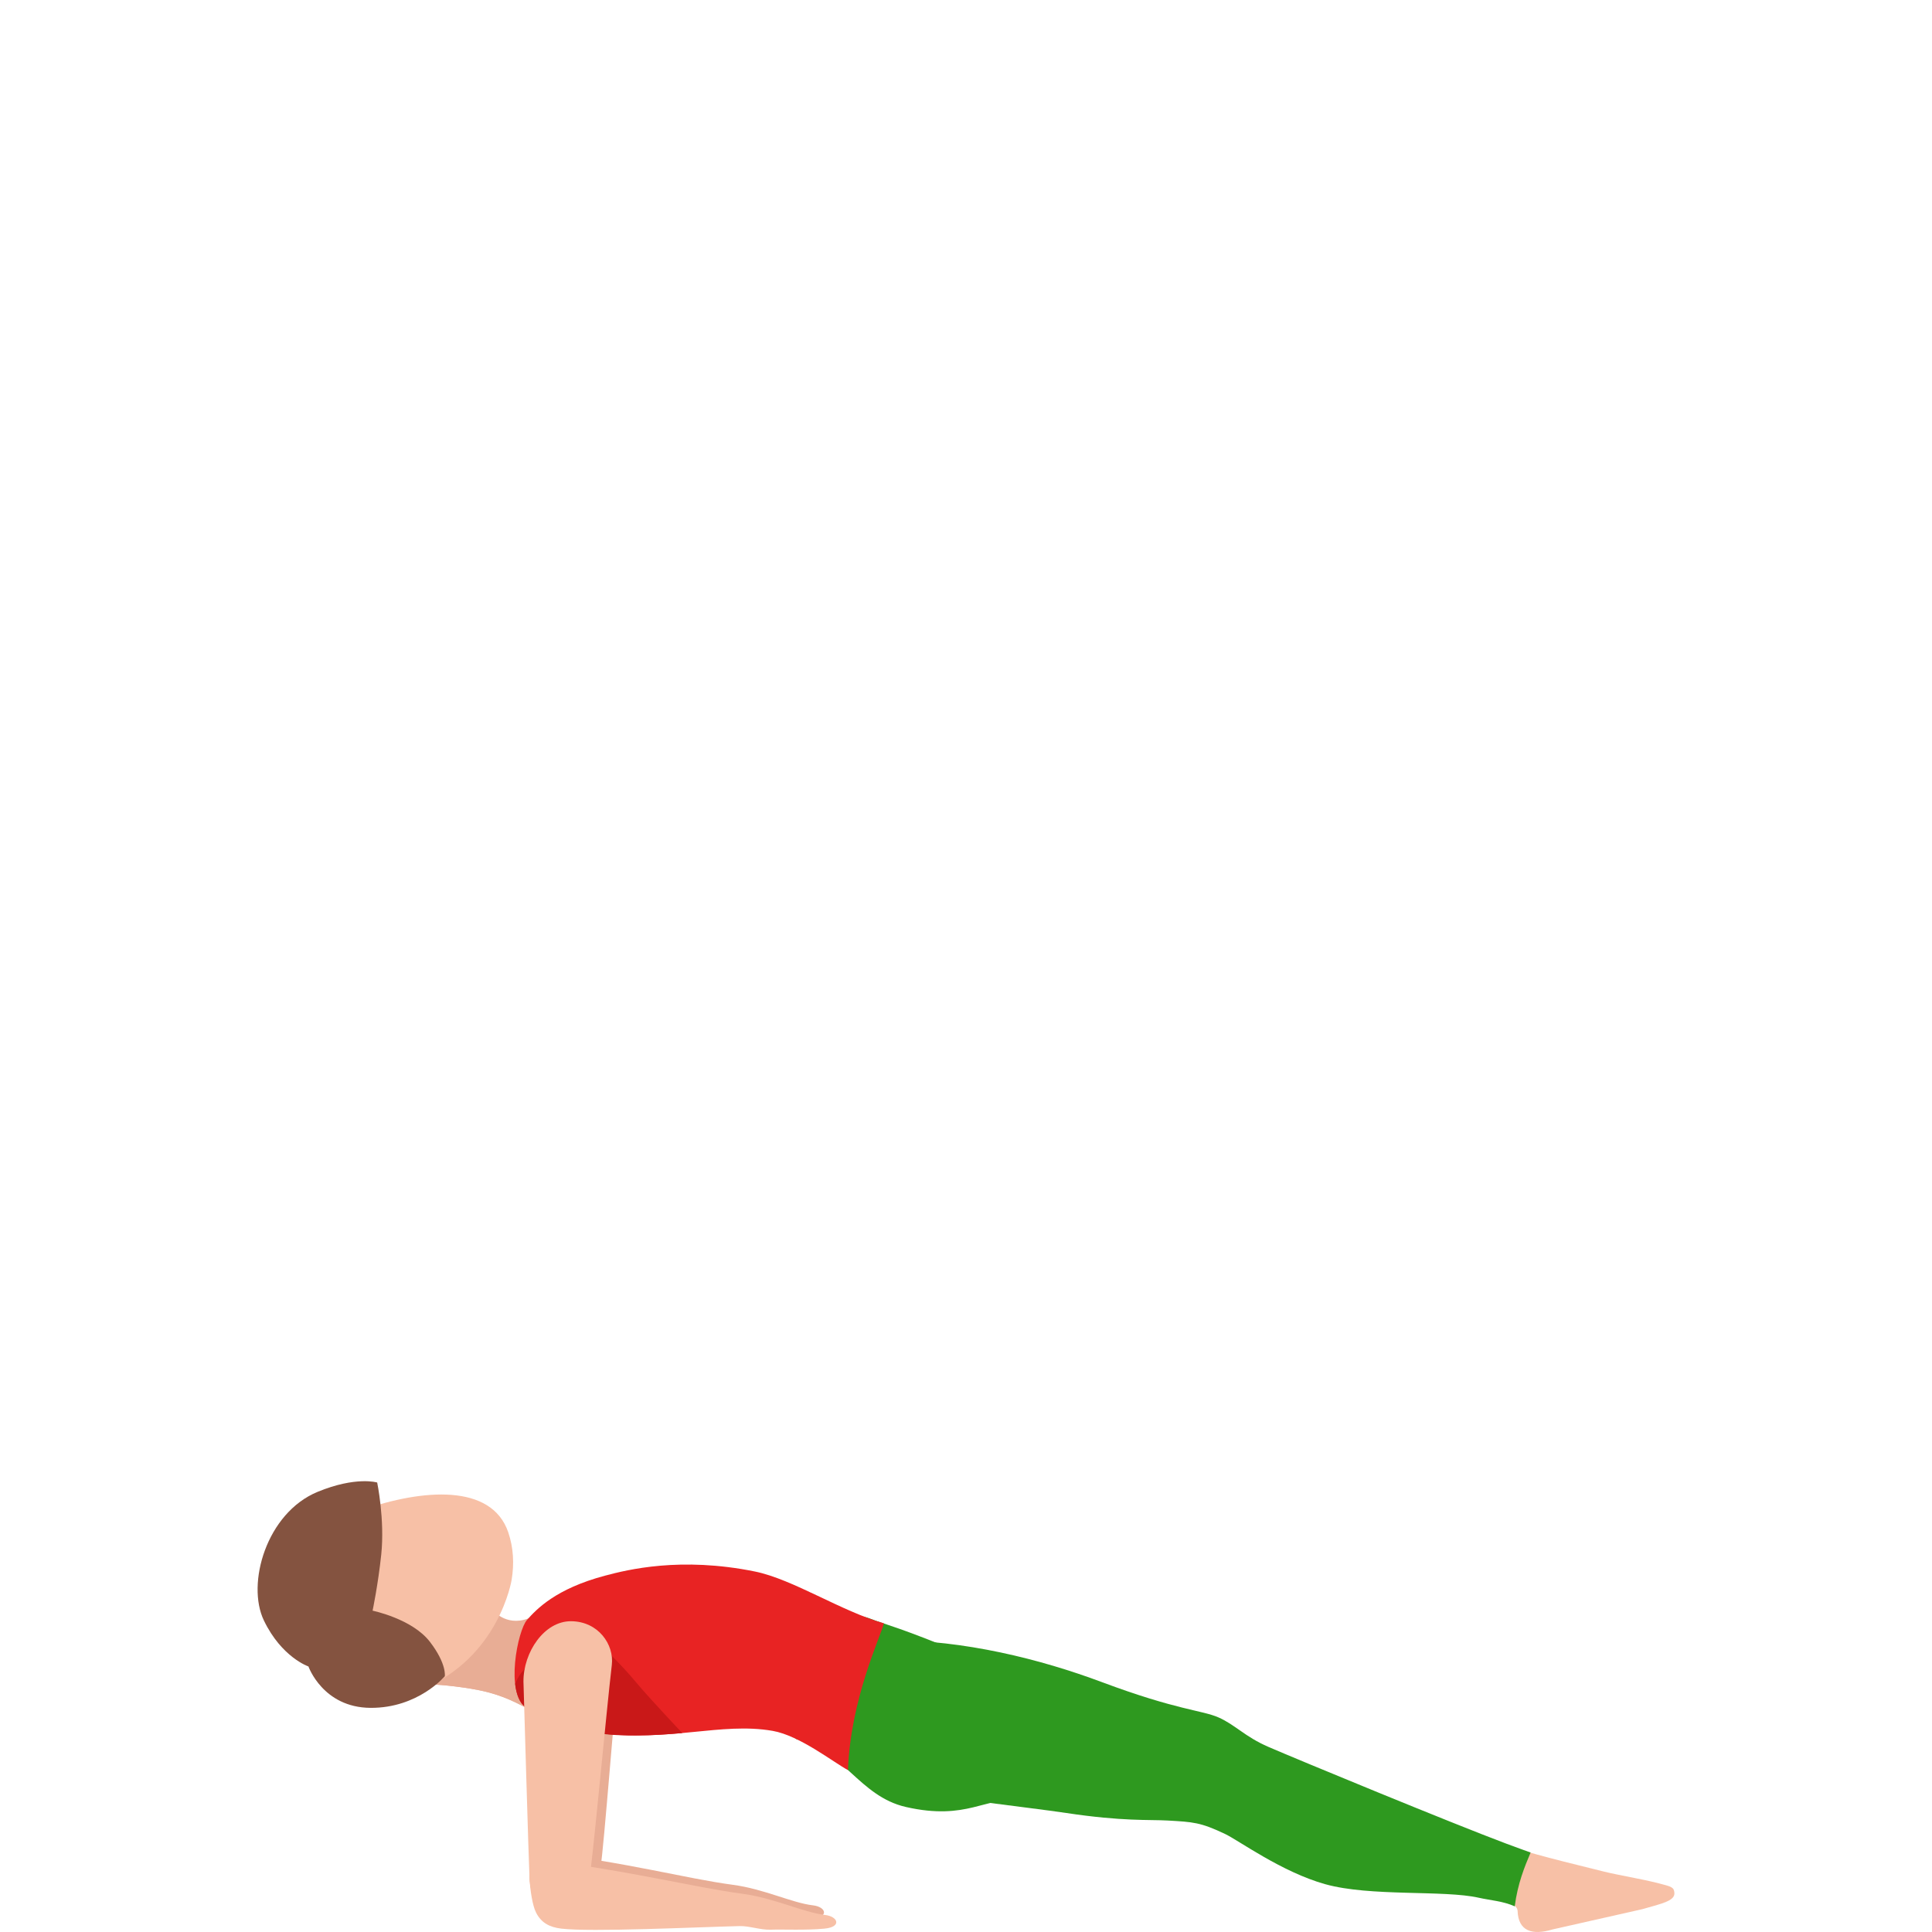 <svg width="300" height="300" viewBox="0 0 300 300" fill="none" xmlns="http://www.w3.org/2000/svg">
<path d="M83.505 287.542C97.489 289.19 106.483 291.698 113.776 292.668C118.668 293.318 122.966 295.481 126.244 295.861C128.244 296.091 128.795 297.664 126.193 297.918C123.399 298.187 120.002 298.013 118.078 298.08C116.578 298.131 114.866 297.506 113.457 297.537C106.802 297.696 91.153 298.456 86.638 297.918C84.871 297.704 83.23 296.432 82.766 294.78C82.045 292.248 81.852 287.348 83.505 287.542Z" fill="#E8AD95"/>
<path d="M257.602 292.45C254.686 291.705 251.521 291.226 248.979 290.6C238.584 288.053 237.151 287.542 233.649 286.52C232.783 289.162 231.838 292.097 231.677 294.648C233.645 295.068 235.613 295.647 235.652 296.728C235.762 299.846 237.887 300.567 241.087 299.6L255.036 296.451C258.121 295.575 260.085 295.159 259.999 293.927C259.932 293.056 259.601 292.961 257.602 292.45Z" fill="#F7C0A6"/>
<path d="M123.691 270.064C130.775 271.538 133.416 278.93 140.654 280.585C150.258 282.776 153.013 278.878 158.385 279.611C161.392 280.023 150.01 256.979 150.01 256.979C140.005 252.78 137.415 252.242 135.136 251.346C128.445 248.708 119.062 259.511 121.829 265.366C122.431 266.625 123.163 269.953 123.691 270.064Z" fill="#2E991F"/>
<path d="M237.672 287.661C237.672 287.661 235.208 286.777 233.866 286.27C225.341 283.073 201.514 273.229 196.968 271.26C193.296 269.672 191.796 267.814 189.199 266.677C186.597 265.54 182.807 265.576 171.102 261.198C161.554 257.625 149.667 254.65 138.073 254.694C130.787 254.722 125.017 260.39 125.942 267.069C126.222 269.07 131.102 275.828 138.655 277.603C144.696 279.017 159.625 280.625 165.568 281.52C174.372 282.844 178.391 282.527 181.288 282.689C185.267 282.915 186.42 282.962 190.253 284.789C192.339 285.783 199.042 290.695 205.768 292.573C212.802 294.542 224.192 293.452 229.619 294.68C231.414 295.084 233.39 295.199 235.208 296.015C235.653 292.509 236.743 289.847 237.672 287.661Z" fill="#2E991F"/>
<path d="M88.252 294.735C85.454 294.751 83.974 291.618 83.927 289.879C83.88 288.14 82.553 260.029 82.553 260.029C82.451 255.731 85.584 251.089 89.787 251.136C93.987 251.192 96.506 254.598 96.195 257.605C95.502 264.229 93.751 287.042 93.266 289.875C92.771 292.711 91.055 294.723 88.252 294.735Z" fill="#E8AD95"/>
<path d="M77.453 248.918C77.287 249.199 77.134 249.516 76.98 249.9C74.804 255.597 70.778 259.134 66.861 261.587C67.208 261.503 71.171 261.8 74.442 262.466C78.102 263.211 80.397 264.462 83.207 266.023L83.443 250.606C79.432 253.125 76.957 250.419 76.957 250.419C77.146 249.924 77.307 249.421 77.453 248.918Z" fill="#E8AD95"/>
<path d="M74.438 262.466C78.098 263.21 80.393 264.462 83.203 266.023L83.36 255.704L81.837 251.536C81.837 251.536 74.717 258.631 66.857 261.59C67.208 261.499 71.167 261.8 74.438 262.466Z" fill="#E8AD95"/>
<path d="M81.699 265.179C84.183 266.867 88.359 268.546 92.538 269.085C103.948 270.551 111.962 267.374 119.975 268.768C124.21 269.505 129.472 273.696 131.672 274.857C132.07 263.876 136.702 254.23 137.249 252.067C130.669 250.221 123.139 245.225 117.232 244.025C105.676 241.676 97.419 243.752 94.014 244.651C86.229 246.703 83.273 249.928 81.837 251.536C80.4 253.14 78.385 262.929 81.699 265.179Z" fill="#E82323"/>
<path d="M105.948 269.105C105.948 269.105 101.115 264.031 98.612 261.044C96.104 258.057 93.711 255.898 93.711 255.898C93.711 255.898 82.727 254.61 79.991 261.46C80.176 263.1 80.688 264.49 81.699 265.175C84.183 266.863 88.386 268.349 92.539 269.081C96.321 269.751 102.122 269.462 105.948 269.105Z" fill="#C91818"/>
<path d="M79.444 245.329C79.862 242.833 79.732 240.306 78.913 237.913C76.323 230.379 65.7 231.167 56.172 234.483C46.643 237.798 44.4 246.521 46.529 252.717C48.658 258.913 55.944 266.122 65.311 262.375C77.504 257.494 79.444 245.329 79.444 245.329Z" fill="#F7C0A6"/>
<path d="M47.895 258.766C47.895 258.766 43.739 257.363 40.98 251.635C38.221 245.907 41.381 234.926 49.316 231.654C55.278 229.198 58.569 230.204 58.569 230.204C58.569 230.204 59.769 235.968 59.198 241.399C58.71 246.05 57.856 250.106 57.856 250.106C57.856 250.106 64.008 251.362 66.755 254.939C69.396 258.374 69.069 260.283 69.069 260.283C69.069 260.283 64.929 265.243 57.53 265.195C50.13 265.148 47.895 258.766 47.895 258.766Z" fill="#845340"/>
<path d="M86.32 297.519C83.514 297.539 82.325 293.621 82.227 291.795C82.109 289.577 81.282 261.106 81.282 261.106C81.263 256.586 84.494 251.698 88.705 251.742C92.917 251.789 95.376 255.362 95.003 258.527C94.176 265.492 91.988 289.418 91.441 292.397C90.89 295.38 89.126 297.5 86.32 297.519Z" fill="#F7C0A6"/>
<path d="M83.648 288.738C98.092 290.529 107.668 293.049 115.205 294.051C120.258 294.721 124.706 296.959 128.095 297.351C130.161 297.589 130.732 299.217 128.04 299.475C125.151 299.756 121.644 299.574 119.652 299.641C118.102 299.696 116.331 299.047 114.874 299.082C107.994 299.245 91.818 300.033 87.15 299.475C85.324 299.257 84.041 298.567 83.238 296.983C82.66 295.842 82.329 293.433 82.227 291.785C82.081 289.519 82.463 288.588 83.648 288.738Z" fill="#F7C0A6"/>
</svg>

